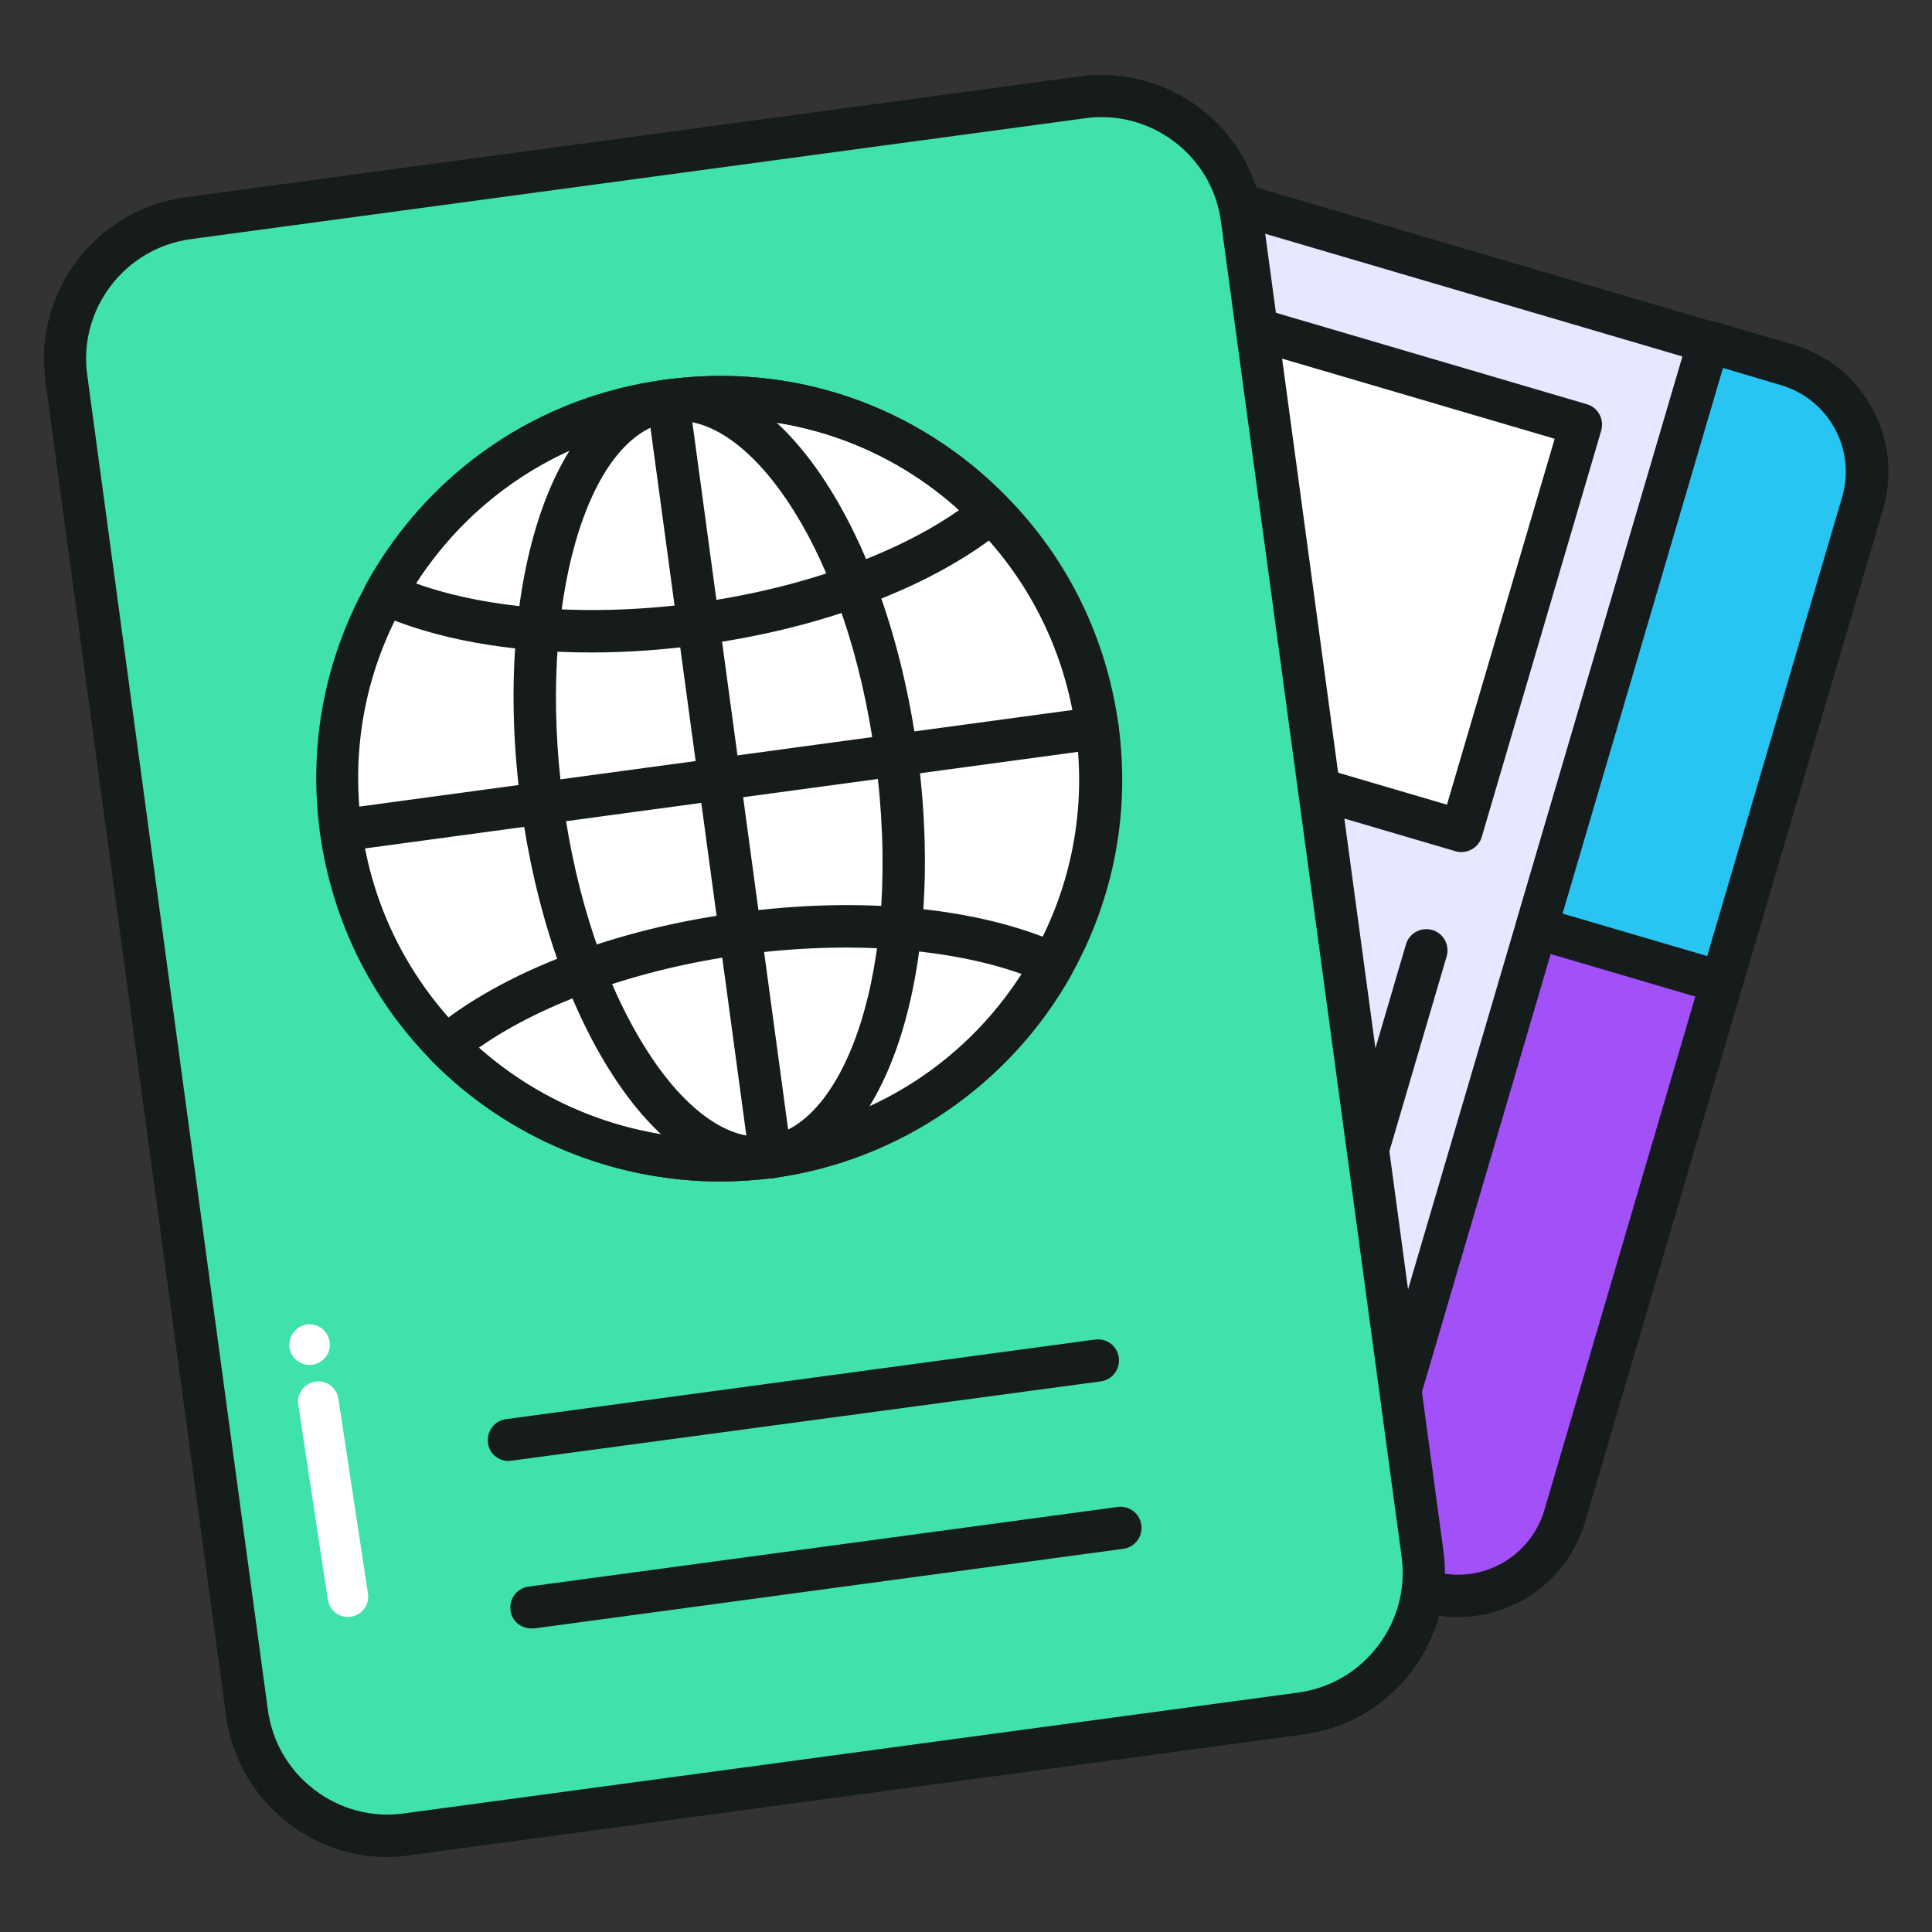 <?xml version="1.0" encoding="UTF-8"?> <svg xmlns="http://www.w3.org/2000/svg" width="66" height="66" viewBox="0 0 66 66" fill="none"><rect x="0" y="0" width="66" height="66" fill="#333333" stroke="none"/><path d="M63.62 17.189L53.45 51.789C52.86 53.8 50.74 54.959 48.73 54.37L25.54 47.55C23.54 46.959 22.38 44.84 22.97 42.83L33.14 8.23C33.73 6.22 35.85 5.07 37.85 5.66L61.04 12.479C63.06 13.059 64.22 15.169 63.62 17.189Z" fill="#E5E8FF"></path><path d="M33.012 23.425L37.092 9.548L53.98 14.514L49.9 28.391L33.012 23.425Z" fill="white"></path><path d="M49.8 55.24C49.37 55.24 48.95 55.18 48.53 55.06L25.34 48.24C24.19 47.9 23.23 47.13 22.65 46.07C22.07 45.01 21.94 43.79 22.28 42.63L32.45 8.03C32.79 6.87 33.56 5.92 34.62 5.34C35.68 4.76 36.9 4.63 38.05 4.97L61.24 11.79C63.63 12.49 65 15.01 64.3 17.4L54.13 52C53.79 53.16 53.02 54.11 51.96 54.69C51.29 55.05 50.55 55.24 49.8 55.24ZM36.79 6.22C36.28 6.22 35.78 6.35 35.32 6.6C34.6 6.99 34.07 7.64 33.84 8.43L23.67 43.03C23.44 43.82 23.53 44.65 23.92 45.38C24.31 46.1 24.96 46.63 25.75 46.86L48.94 53.68C49.72 53.91 50.56 53.82 51.28 53.43C52 53.03 52.53 52.38 52.76 51.59L62.93 16.99C63.41 15.36 62.47 13.65 60.85 13.17L37.66 6.35C37.38 6.26 37.08 6.22 36.79 6.22Z" fill="#161C1C"></path><path d="M46.05 53.57L48.73 54.36C50.73 54.95 52.85 53.79 53.45 51.78L63.62 17.18C64.21 15.17 63.05 13.06 61.05 12.47L58.37 11.68L46.05 53.57Z" fill="#A250F8"></path><path d="M49.8 55.24C49.37 55.24 48.95 55.18 48.53 55.06L45.85 54.27C45.47 54.16 45.25 53.76 45.36 53.37L57.68 11.48C57.73 11.3 57.86 11.14 58.03 11.05C58.2 10.96 58.4 10.94 58.58 10.99L61.26 11.78C63.65 12.48 65.02 15 64.32 17.39L54.15 51.99C53.81 53.15 53.04 54.1 51.98 54.68C51.29 55.05 50.55 55.24 49.8 55.24ZM46.95 53.08L48.94 53.67C49.72 53.9 50.56 53.81 51.28 53.42C52 53.02 52.53 52.37 52.76 51.58L62.93 16.98C63.41 15.35 62.47 13.64 60.85 13.16L58.86 12.57L46.95 53.08Z" fill="#161C1C"></path><path d="M58.809 33.559L63.62 17.189C64.21 15.18 63.05 13.069 61.05 12.479L58.37 11.69L52.48 31.7L58.809 33.559Z" fill="#29C5F2"></path><path d="M58.81 34.28C58.74 34.28 58.67 34.27 58.61 34.25L52.29 32.39C52.11 32.34 51.95 32.21 51.86 32.04C51.77 31.87 51.75 31.67 51.8 31.49L57.69 11.48C57.74 11.3 57.87 11.14 58.04 11.05C58.21 10.96 58.41 10.94 58.59 10.99L61.27 11.78C63.66 12.48 65.03 15 64.33 17.39L59.5 33.76C59.41 34.08 59.12 34.28 58.81 34.28ZM53.38 31.21L58.32 32.66L62.93 16.98C63.41 15.35 62.47 13.64 60.85 13.16L58.86 12.57L53.38 31.21Z" fill="#161C1C"></path><path d="M49.92 29.109C49.85 29.109 49.78 29.099 49.72 29.079L32.82 24.109C32.44 23.999 32.22 23.599 32.33 23.209L36.41 9.329C36.46 9.149 36.59 8.989 36.76 8.899C36.93 8.809 37.13 8.789 37.31 8.839L54.21 13.809C54.59 13.919 54.81 14.319 54.7 14.709L50.62 28.589C50.57 28.769 50.44 28.929 50.27 29.019C50.16 29.079 50.04 29.109 49.92 29.109ZM33.92 22.929L49.43 27.489L53.11 14.989L37.6 10.429L33.92 22.929Z" fill="#161C1C"></path><path d="M45.2 45.17C45.13 45.17 45.06 45.16 45 45.14C44.62 45.03 44.4 44.63 44.51 44.24L48.03 32.26C48.14 31.88 48.54 31.66 48.93 31.77C49.31 31.88 49.53 32.28 49.42 32.67L45.9 44.65C45.79 44.97 45.51 45.17 45.2 45.17Z" fill="#161C1C"></path><path d="M42.88 38.569C42.809 38.569 42.739 38.559 42.679 38.539C42.3 38.429 42.08 38.029 42.19 37.639L44.109 31.109C44.219 30.729 44.62 30.509 45.01 30.619C45.389 30.729 45.609 31.129 45.499 31.519L43.58 38.049C43.48 38.369 43.19 38.569 42.88 38.569Z" fill="#161C1C"></path><path d="M40.32 47.279C40.25 47.279 40.18 47.269 40.12 47.249C39.74 47.139 39.52 46.739 39.63 46.349L40.74 42.569C40.85 42.189 41.25 41.969 41.64 42.079C42.02 42.189 42.24 42.589 42.13 42.979L41.02 46.759C40.92 47.079 40.63 47.279 40.32 47.279Z" fill="#161C1C"></path><path d="M36.4 46.13C36.33 46.13 36.26 46.12 36.2 46.1C35.819 45.99 35.599 45.59 35.709 45.2L40.19 29.95C40.3 29.57 40.7 29.35 41.09 29.46C41.469 29.57 41.69 29.97 41.58 30.36L37.099 45.62C36.999 45.93 36.709 46.13 36.4 46.13Z" fill="#161C1C"></path><path d="M36.01 33C35.94 33 35.87 32.99 35.81 32.97C35.43 32.86 35.21 32.46 35.32 32.07L36.28 28.8C36.39 28.42 36.79 28.2 37.18 28.31C37.56 28.42 37.78 28.82 37.67 29.21L36.71 32.48C36.61 32.8 36.32 33 36.01 33Z" fill="#161C1C"></path><path d="M32.49 44.979C32.42 44.979 32.35 44.969 32.29 44.949C31.91 44.839 31.69 44.439 31.8 44.049L34.14 36.109C34.25 35.729 34.65 35.509 35.04 35.619C35.42 35.729 35.64 36.129 35.53 36.519L33.19 44.459C33.09 44.779 32.8 44.979 32.49 44.979Z" fill="#161C1C"></path><path d="M29.53 40.559C29.46 40.559 29.39 40.549 29.33 40.529C28.95 40.419 28.73 40.019 28.84 39.629L32.36 27.649C32.47 27.269 32.87 27.049 33.26 27.159C33.64 27.269 33.86 27.669 33.75 28.059L30.23 40.039C30.13 40.359 29.84 40.559 29.53 40.559Z" fill="#161C1C"></path><path d="M42.43 7.48L48.6 53.08C48.96 55.73 47.09 58.18 44.45 58.54L13.89 62.67C11.25 63.03 8.8 61.16 8.44 58.51L2.27 12.91C1.91 10.26 3.78 7.82 6.42 7.46L36.98 3.33C39.62 2.97 42.07 4.82 42.43 7.48Z" fill="#3FE2A8"></path><path d="M13.23 63.44C12.02 63.44 10.85 63.05 9.87 62.3C8.69 61.4 7.92 60.09 7.72 58.61L1.55 13.01C1.14 9.97 3.28 7.16 6.32 6.74L36.88 2.61C39.93 2.2 42.73 4.34 43.14 7.38L49.31 52.98C49.51 54.45 49.12 55.92 48.22 57.1C47.32 58.29 46.01 59.05 44.54 59.25L13.98 63.38C13.73 63.42 13.48 63.44 13.23 63.44ZM37.63 4C37.45 4 37.26 4.01 37.07 4.04L6.51 8.17C4.26 8.48 2.67 10.56 2.98 12.81L9.15 58.41C9.3 59.5 9.86 60.47 10.74 61.14C11.62 61.81 12.7 62.1 13.79 61.95L44.35 57.82C45.44 57.67 46.4 57.11 47.07 56.23C47.74 55.35 48.03 54.27 47.88 53.17L41.71 7.57C41.44 5.51 39.66 4 37.63 4Z" fill="#161C1C"></path><path d="M17.38 49.91C17.02 49.91 16.71 49.65 16.67 49.29C16.62 48.9 16.89 48.53 17.29 48.48L37.41 45.76C37.81 45.71 38.17 45.98 38.22 46.38C38.27 46.77 38 47.14 37.6 47.19L17.47 49.9C17.44 49.9 17.41 49.91 17.38 49.91Z" fill="#161C1C"></path><path d="M18.15 55.63C17.79 55.63 17.48 55.37 17.44 55.01C17.39 54.62 17.66 54.25 18.06 54.2L38.18 51.48C38.58 51.43 38.94 51.7 38.99 52.1C39.04 52.49 38.77 52.86 38.37 52.91L18.25 55.63C18.21 55.63 18.18 55.63 18.15 55.63Z" fill="#161C1C"></path><path d="M37.49 24.86C37.88 27.74 37.29 30.55 35.97 32.92C34.04 36.39 30.55 38.94 26.32 39.52C22.08 40.09 18.03 38.56 15.24 35.73C13.34 33.79 12.03 31.24 11.64 28.36C11.25 25.46 11.84 22.66 13.16 20.29C15.1 16.81 18.59 14.26 22.83 13.69C27.06 13.12 31.1 14.64 33.88 17.49C35.78 19.42 37.1 21.96 37.49 24.86Z" fill="white"></path><path d="M24.6 40.36C20.93 40.36 17.34 38.88 14.74 36.23C12.65 34.1 11.34 31.41 10.93 28.45C10.53 25.49 11.08 22.54 12.53 19.93C14.67 16.09 18.39 13.55 22.73 12.97C27.08 12.38 31.33 13.84 34.4 16.98C36.49 19.11 37.8 21.8 38.21 24.77C38.61 27.73 38.06 30.67 36.61 33.28C34.5 37.06 30.7 39.66 26.43 40.24C25.81 40.32 25.2 40.36 24.6 40.36ZM24.61 14.29C24.05 14.29 23.49 14.33 22.92 14.4C19.03 14.93 15.7 17.2 13.78 20.64C12.48 22.97 11.99 25.61 12.35 28.26C12.71 30.91 13.89 33.31 15.75 35.22C18.47 37.98 22.38 39.32 26.21 38.8C30.09 38.27 33.41 36 35.32 32.57C36.62 30.24 37.11 27.6 36.75 24.96C36.39 22.31 35.21 19.9 33.34 17.99C31.02 15.59 27.9 14.29 24.61 14.29Z" fill="#161C1C"></path><path d="M25.92 40.27C24.17 40.27 22.41 39.02 20.92 36.71C19.39 34.34 18.28 31.07 17.8 27.52C16.77 19.88 18.93 13.48 22.73 12.97C26.54 12.46 30.3 18.04 31.34 25.69C32.37 33.34 30.21 39.73 26.42 40.24C26.25 40.26 26.09 40.27 25.92 40.27ZM23.2 14.38C23.11 14.38 23.01 14.39 22.92 14.4C20.03 14.79 18.34 20.71 19.23 27.33C19.68 30.68 20.71 33.73 22.13 35.93C23.42 37.94 24.92 39 26.22 38.81C28.8 38.46 30.89 33.18 29.9 25.88C28.95 18.85 25.74 14.38 23.2 14.38Z" fill="#161C1C"></path><path d="M20.21 22.29C17.39 22.29 14.82 21.83 12.86 20.94C12.68 20.86 12.54 20.7 12.47 20.51C12.41 20.32 12.43 20.11 12.52 19.93C14.66 16.09 18.38 13.55 22.72 12.97C27.07 12.38 31.32 13.84 34.39 16.98C34.53 17.12 34.61 17.32 34.59 17.52C34.58 17.72 34.49 17.91 34.33 18.04C31.96 20 28.17 21.46 23.93 22.03C22.68 22.2 21.42 22.29 20.21 22.29ZM14.21 19.93C16.71 20.83 20.2 21.08 23.75 20.6C27.3 20.12 30.6 18.95 32.77 17.42C30.08 15.01 26.53 13.91 22.92 14.4C19.31 14.89 16.18 16.89 14.21 19.93Z" fill="#161C1C"></path><path d="M24.6 40.36C20.93 40.36 17.34 38.88 14.74 36.23C14.6 36.09 14.52 35.89 14.53 35.69C14.54 35.49 14.63 35.3 14.79 35.17C17.16 33.21 20.95 31.75 25.19 31.18C29.43 30.6 33.47 31 36.27 32.27C36.45 32.35 36.59 32.51 36.66 32.7C36.72 32.89 36.7 33.1 36.61 33.28C34.51 37.06 30.7 39.66 26.43 40.24C25.81 40.32 25.2 40.36 24.6 40.36ZM16.36 35.79C19.04 38.17 22.66 39.29 26.23 38.81C29.84 38.32 32.96 36.32 34.92 33.28C32.42 32.38 28.93 32.13 25.38 32.61C21.83 33.09 18.54 34.26 16.36 35.79Z" fill="#161C1C"></path><path d="M26.32 40.251C25.96 40.251 25.65 39.991 25.61 39.631L22.11 13.791C22.06 13.401 22.33 13.031 22.73 12.981C23.13 12.931 23.49 13.201 23.54 13.601L27.04 39.441C27.09 39.831 26.82 40.201 26.42 40.251C26.38 40.251 26.35 40.251 26.32 40.251Z" fill="#161C1C"></path><path d="M11.65 29.081C11.29 29.081 10.98 28.82 10.94 28.46C10.89 28.07 11.16 27.701 11.56 27.651L37.4 24.151C37.8 24.101 38.16 24.37 38.21 24.77C38.26 25.16 37.99 25.53 37.59 25.581L11.75 29.081C11.72 29.07 11.69 29.081 11.65 29.081Z" fill="#161C1C"></path><path d="M10.77 47.2C11.15 47.14 11.5 47.4 11.56 47.78L12.57 54.44C12.63 54.82 12.37 55.17 11.99 55.23C11.61 55.29 11.26 55.03 11.2 54.65L10.19 47.99C10.13 47.61 10.39 47.26 10.77 47.2Z" fill="white"></path><path d="M10.47 45.25C10.85 45.19 11.2 45.45 11.26 45.83C11.32 46.21 11.06 46.56 10.68 46.62C10.3 46.68 9.95 46.42 9.89 46.04C9.84 45.66 10.1 45.31 10.47 45.25Z" fill="white"></path></svg> 
